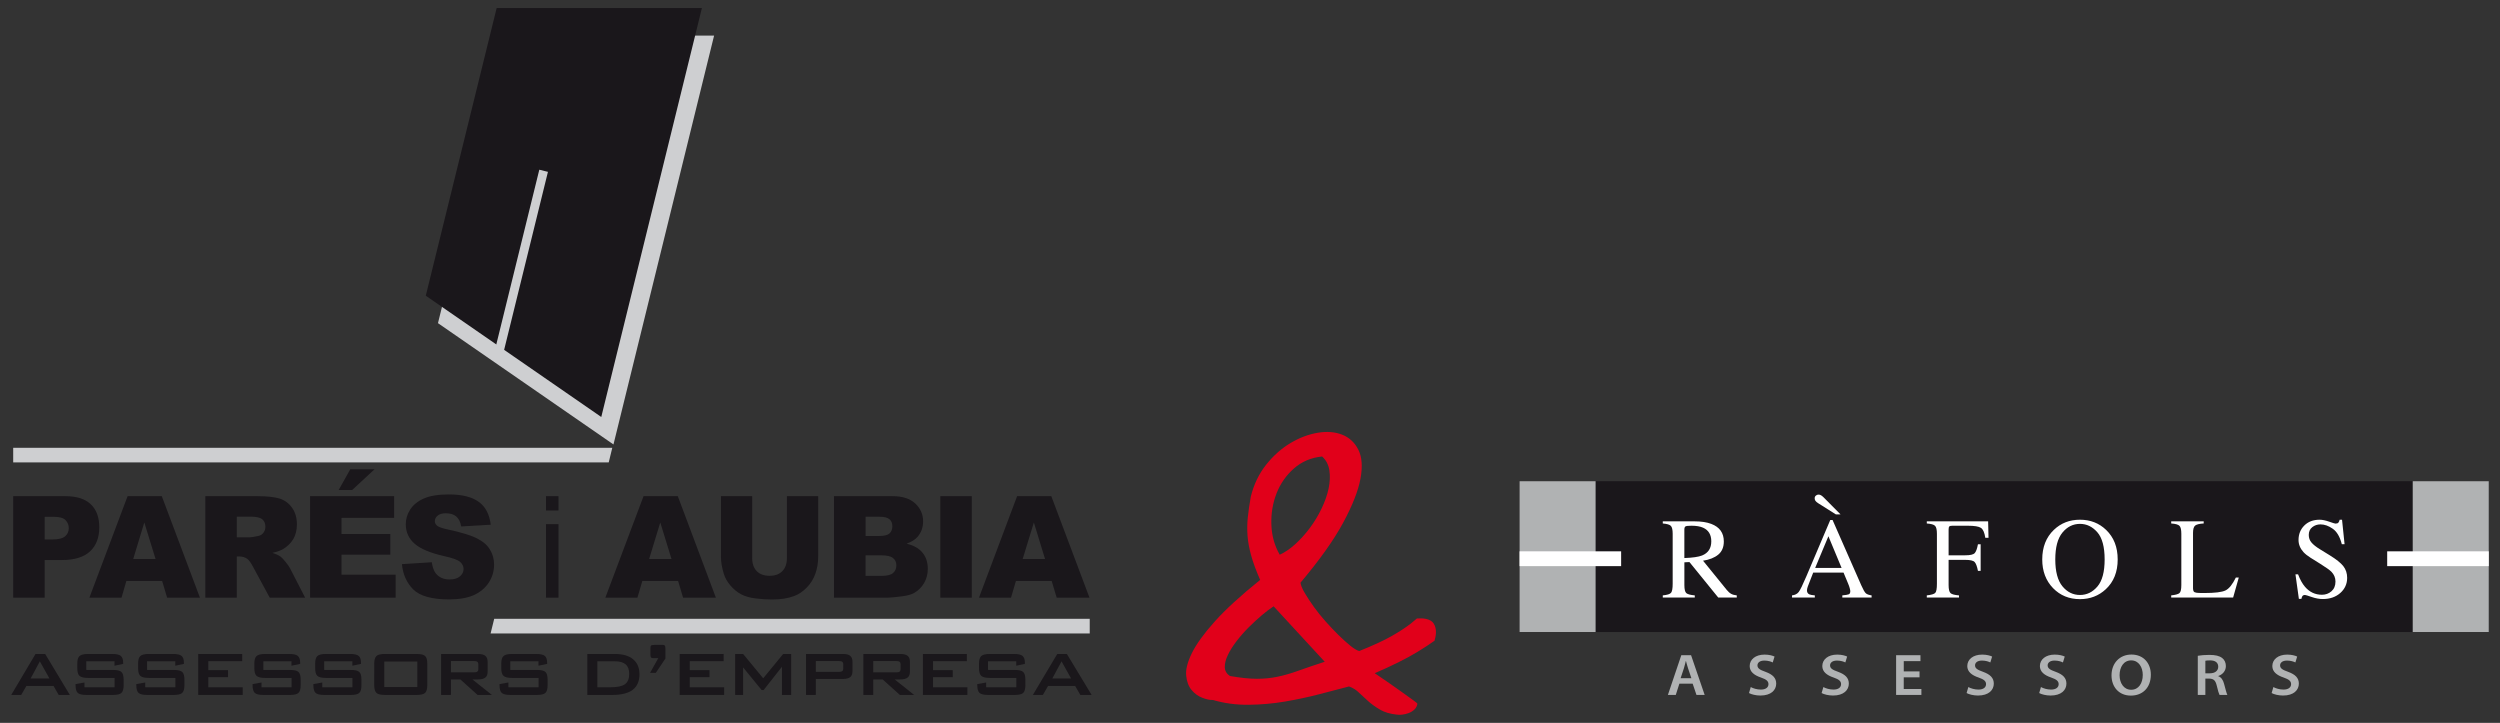 <?xml version="1.0" encoding="utf-8"?>
<!-- Generator: Adobe Illustrator 16.0.0, SVG Export Plug-In . SVG Version: 6.00 Build 0)  -->
<!DOCTYPE svg PUBLIC "-//W3C//DTD SVG 1.0//EN" "http://www.w3.org/TR/2001/REC-SVG-20010904/DTD/svg10.dtd">
<svg version="1.0" id="Layer_1" xmlns="http://www.w3.org/2000/svg" xmlns:xlink="http://www.w3.org/1999/xlink" x="0px" y="0px"
	 width="415px" height="120px" viewBox="0 0 415 120" enable-background="new 0 0 415 120" xml:space="preserve">
<rect x="0" y="0" width="415" height="120" fill="#333333" stroke="none"/>
<g>
	<path fill="#E1001A" d="M237.976,103.485c-0.537-0.805-1.792-0.892-2.766-0.818c-0.337,0.295-0.68,0.587-1.046,0.871
		c-0.865,0.667-1.935,1.362-3.211,2.085c-1.274,0.724-3.049,1.538-5.324,2.451c-0.382-0.105-0.877-0.402-1.483-0.891
		c-0.604-0.49-1.258-1.079-1.955-1.767s-1.404-1.432-2.121-2.233c-0.714-0.8-1.366-1.606-1.952-2.421
		c-0.584-0.814-1.087-1.576-1.508-2.288c-0.421-0.711-0.665-1.292-0.73-1.741c3.178-3.775,5.541-7.094,7.082-9.957
		c1.544-2.86,2.505-5.298,2.875-7.308c0.372-2.013,0.255-3.618-0.354-4.82c-0.605-1.199-1.506-2.031-2.699-2.498
		c-1.195-0.464-2.553-0.566-4.071-0.306c-1.525,0.258-3.028,0.83-4.515,1.717c-1.485,0.886-2.825,2.081-4.021,3.583
		c-1.194,1.503-2.042,3.265-2.543,5.29c-0.225,1.272-0.391,2.418-0.497,3.438c-0.107,1.019-0.122,2.037-0.046,3.052
		c0.075,1.017,0.275,2.107,0.598,3.276c0.32,1.168,0.821,2.521,1.496,4.063c-3.227,2.601-5.737,4.9-7.53,6.898
		c-1.792,1.999-3.055,3.742-3.792,5.234c-0.736,1.491-1.055,2.739-0.958,3.738c0.097,1.001,0.393,1.8,0.89,2.398
		c0.495,0.597,1.093,1.031,1.792,1.301c0.7,0.269,1.288,0.39,1.767,0.365c1.871,0.548,3.837,0.815,5.899,0.794
		c2.063-0.018,4.087-0.199,6.079-0.539c1.994-0.341,3.906-0.751,5.738-1.23c1.834-0.479,3.457-0.901,4.87-1.272
		c0.618,0.218,1.17,0.562,1.648,1.029c0.485,0.467,1.009,0.95,1.577,1.453c0.569,0.502,1.217,0.961,1.943,1.38
		c0.727,0.422,1.627,0.689,2.701,0.805c0.281,0.051,0.608,0.054,0.981,0.01c0.371-0.045,0.735-0.136,1.087-0.273
		s0.659-0.329,0.921-0.575c0.262-0.245,0.425-0.563,0.494-0.952c-0.023-0.075-0.234-0.26-0.638-0.55
		c-0.407-0.29-1.096-0.784-2.063-1.484c-0.969-0.697-2.43-1.712-4.383-3.041c2.879-1.242,5.203-2.396,6.979-3.47
		c1.148-0.694,2.117-1.33,2.944-1.92C238.358,105.618,238.584,104.397,237.976,103.485z M211.905,81.903
		c0.632-1.621,1.597-2.998,2.887-4.137c1.296-1.139,2.853-1.803,4.673-1.991c0.659,0.591,1.064,1.354,1.208,2.29
		c0.144,0.938,0.104,1.941-0.121,3.013c-0.227,1.071-0.613,2.178-1.16,3.318c-0.549,1.145-1.191,2.216-1.935,3.215
		c-0.739,0.998-1.544,1.894-2.413,2.69c-0.869,0.793-1.741,1.386-2.61,1.781c-0.865-1.502-1.325-3.169-1.386-5.003
		C210.987,85.249,211.275,83.522,211.905,81.903z M215.515,111.346c-1.187,0.427-2.32,0.757-3.399,0.984
		c-1.077,0.23-2.228,0.346-3.45,0.349c-1.222,0.003-2.716-0.15-4.482-0.462c-0.558-0.353-0.846-0.832-0.867-1.437
		s0.144-1.278,0.494-2.018c0.348-0.74,0.83-1.512,1.445-2.314s1.288-1.568,2.018-2.296c0.731-0.729,1.457-1.4,2.185-2.019
		c0.731-0.618,1.384-1.113,1.96-1.487l8.486,9.205C218.167,110.419,216.702,110.917,215.515,111.346z"/>
	<g>
		<g>
			<path fill="#B0B2B3" d="M278.777,113.491l-0.598,1.869h-1.309l2.227-6.598h1.62l2.257,6.598h-1.36l-0.63-1.869H278.777z
				 M280.768,112.58l-0.547-1.625c-0.133-0.402-0.247-0.853-0.351-1.233h-0.02c-0.103,0.381-0.207,0.842-0.33,1.233l-0.537,1.625
				H280.768z"/>
			<path fill="#B0B2B3" d="M290.624,114.05c0.402,0.224,1.032,0.42,1.682,0.42c0.804,0,1.258-0.362,1.258-0.9
				c0-0.499-0.35-0.793-1.228-1.096c-1.154-0.384-1.887-0.971-1.887-1.91c0-1.087,0.95-1.899,2.465-1.899
				c0.753,0,1.299,0.156,1.66,0.323l-0.298,0.979c-0.259-0.128-0.743-0.313-1.393-0.313c-0.805,0-1.145,0.401-1.145,0.794
				c0,0.508,0.4,0.743,1.329,1.075c1.208,0.441,1.784,1.019,1.784,1.959c0,1.067-0.846,1.978-2.63,1.978
				c-0.742,0-1.506-0.196-1.887-0.412L290.624,114.05z"/>
			<path fill="#B0B2B3" d="M302.679,114.05c0.401,0.224,1.03,0.42,1.681,0.42c0.805,0,1.258-0.362,1.258-0.9
				c0-0.499-0.351-0.793-1.227-1.096c-1.155-0.384-1.888-0.971-1.888-1.91c0-1.087,0.949-1.899,2.465-1.899
				c0.753,0,1.3,0.156,1.659,0.323l-0.298,0.979c-0.258-0.128-0.742-0.313-1.393-0.313c-0.804,0-1.145,0.401-1.145,0.794
				c0,0.508,0.403,0.743,1.331,1.075c1.206,0.441,1.784,1.019,1.784,1.959c0,1.067-0.847,1.978-2.63,1.978
				c-0.743,0-1.507-0.196-1.888-0.412L302.679,114.05z"/>
			<path fill="#B0B2B3" d="M318.641,112.434h-2.62v1.938h2.93v0.988h-4.197v-6.598h4.041v0.988h-2.773v1.703h2.62V112.434z"/>
			<path fill="#B0B2B3" d="M326.744,114.05c0.401,0.224,1.031,0.42,1.682,0.42c0.804,0,1.258-0.362,1.258-0.9
				c0-0.499-0.351-0.793-1.228-1.096c-1.153-0.384-1.887-0.971-1.887-1.91c0-1.087,0.947-1.899,2.465-1.899
				c0.753,0,1.3,0.156,1.66,0.323l-0.299,0.979c-0.258-0.128-0.742-0.313-1.393-0.313c-0.805,0-1.145,0.401-1.145,0.794
				c0,0.508,0.402,0.743,1.331,1.075c1.206,0.441,1.783,1.019,1.783,1.959c0,1.067-0.846,1.978-2.63,1.978
				c-0.742,0-1.506-0.196-1.886-0.412L326.744,114.05z"/>
			<path fill="#B0B2B3" d="M338.797,114.05c0.403,0.224,1.032,0.42,1.682,0.42c0.805,0,1.258-0.362,1.258-0.9
				c0-0.499-0.351-0.793-1.228-1.096c-1.154-0.384-1.886-0.971-1.886-1.91c0-1.087,0.949-1.899,2.463-1.899
				c0.754,0,1.301,0.156,1.661,0.323l-0.299,0.979c-0.258-0.128-0.742-0.313-1.392-0.313c-0.805,0-1.146,0.401-1.146,0.794
				c0,0.508,0.402,0.743,1.331,1.075c1.206,0.441,1.784,1.019,1.784,1.959c0,1.067-0.846,1.978-2.63,1.978
				c-0.744,0-1.507-0.196-1.888-0.412L338.797,114.05z"/>
			<path fill="#B0B2B3" d="M353.719,115.469c-1.969,0-3.208-1.43-3.208-3.358c0-2.017,1.352-3.456,3.311-3.456
				c2.021,0,3.219,1.459,3.219,3.339c0,2.213-1.413,3.476-3.311,3.476H353.719z M353.78,114.499c1.228,0,1.919-1.076,1.919-2.458
				c0-1.243-0.65-2.418-1.919-2.418c-1.268,0-1.929,1.146-1.929,2.458s0.702,2.418,1.919,2.418H353.78z"/>
			<path fill="#B0B2B3" d="M364.833,108.859c0.484-0.089,1.186-0.145,1.918-0.145c1,0,1.67,0.155,2.146,0.527
				c0.382,0.303,0.598,0.764,0.598,1.331c0,0.853-0.609,1.43-1.269,1.646v0.028c0.505,0.176,0.805,0.638,0.97,1.272
				c0.227,0.824,0.411,1.587,0.546,1.841h-1.3c-0.102-0.195-0.278-0.733-0.463-1.555c-0.206-0.863-0.526-1.138-1.248-1.157h-0.641
				v2.712h-1.257V108.859z M366.09,111.768h0.755c0.855,0,1.381-0.43,1.381-1.087c0-0.714-0.525-1.058-1.351-1.058
				c-0.402,0-0.661,0.03-0.785,0.06V111.768z"/>
			<path fill="#B0B2B3" d="M377.381,114.05c0.402,0.224,1.033,0.42,1.683,0.42c0.804,0,1.258-0.362,1.258-0.9
				c0-0.499-0.351-0.793-1.227-1.096c-1.155-0.384-1.888-0.971-1.888-1.91c0-1.087,0.949-1.899,2.465-1.899
				c0.752,0,1.299,0.156,1.66,0.323l-0.299,0.979c-0.259-0.128-0.743-0.313-1.392-0.313c-0.806,0-1.145,0.401-1.145,0.794
				c0,0.508,0.4,0.743,1.329,1.075c1.207,0.441,1.784,1.019,1.784,1.959c0,1.067-0.846,1.978-2.63,1.978
				c-0.743,0-1.506-0.196-1.888-0.412L377.381,114.05z"/>
		</g>
		<g>
			<g>
				<g>
					<rect x="252.246" y="79.88" fill-rule="evenodd" clip-rule="evenodd" fill="#1A171B" width="160.889" height="25.035"/>
					<rect x="400.512" y="79.88" fill-rule="evenodd" clip-rule="evenodd" fill="#B0B2B3" width="12.623" height="25.035"/>
					<rect x="252.246" y="79.88" fill-rule="evenodd" clip-rule="evenodd" fill="#B0B2B3" width="12.624" height="25.035"/>
				</g>
				<rect x="396.274" y="91.52" fill-rule="evenodd" clip-rule="evenodd" fill="#FFFFFF" width="16.86" height="2.459"/>
				<rect x="252.246" y="91.52" fill-rule="evenodd" clip-rule="evenodd" fill="#FFFFFF" width="16.862" height="2.459"/>
			</g>
			<g>
				<path fill="#FFFFFF" d="M276.021,98.833c0.733-0.068,1.19-0.211,1.372-0.428c0.18-0.217,0.271-0.721,0.271-1.513v-8.278
					c0-0.67-0.101-1.111-0.303-1.319c-0.202-0.209-0.648-0.341-1.34-0.396v-0.355h5.292c1.101,0,2.018,0.14,2.752,0.42
					c1.394,0.527,2.089,1.499,2.089,2.916c0,0.951-0.309,1.681-0.928,2.19c-0.618,0.509-1.46,0.844-2.522,1.006l3.937,4.851
					c0.242,0.296,0.485,0.512,0.728,0.647s0.555,0.223,0.934,0.26v0.354h-3.079l-4.779-5.887l-0.839,0.045v3.767
					c0,0.708,0.107,1.155,0.321,1.345c0.216,0.189,0.684,0.313,1.405,0.377v0.354h-5.31V98.833z M282.552,92.207
					c1.015-0.415,1.522-1.198,1.522-2.347c0-1.104-0.455-1.86-1.362-2.263c-0.485-0.218-1.13-0.326-1.933-0.326
					c-0.541,0-0.872,0.04-0.992,0.116c-0.122,0.078-0.184,0.26-0.184,0.545v4.704C280.979,92.587,281.961,92.444,282.552,92.207z"/>
				<path fill="#FFFFFF" d="M297.475,99.187v-0.354c0.492-0.056,0.859-0.241,1.105-0.555c0.246-0.315,0.667-1.174,1.264-2.581
					l3.981-9.378h0.381l4.762,10.833c0.316,0.718,0.57,1.163,0.76,1.332c0.189,0.171,0.508,0.285,0.957,0.349v0.354h-4.861v-0.354
					c0.559-0.05,0.92-0.11,1.081-0.182c0.162-0.07,0.243-0.246,0.243-0.525c0-0.091-0.031-0.256-0.094-0.492
					c-0.063-0.233-0.149-0.482-0.262-0.741l-0.765-1.839h-5.037c-0.496,1.249-0.792,2.013-0.889,2.289
					c-0.096,0.274-0.145,0.492-0.145,0.654c0,0.322,0.131,0.545,0.394,0.669c0.16,0.074,0.464,0.13,0.91,0.167v0.354H297.475z
					 M305.525,85.387h-0.773l-2.94-1.857c-0.205-0.13-0.353-0.259-0.443-0.383c-0.089-0.125-0.134-0.267-0.134-0.43
					c0-0.181,0.063-0.327,0.195-0.442c0.13-0.115,0.279-0.173,0.447-0.173c0.163,0,0.311,0.045,0.448,0.136
					c0.137,0.09,0.268,0.197,0.393,0.322L305.525,85.387z M305.705,94.278l-2.19-5.263l-2.199,5.263H305.705z"/>
				<path fill="#FFFFFF" d="M319.848,98.833c0.752-0.081,1.222-0.219,1.403-0.414c0.186-0.194,0.276-0.704,0.276-1.526v-8.278
					c0-0.677-0.103-1.121-0.309-1.329c-0.204-0.209-0.661-0.338-1.371-0.387v-0.355h10.181l0.065,2.734h-0.532
					c-0.131-0.873-0.376-1.425-0.736-1.657c-0.361-0.232-1.074-0.349-2.138-0.349h-2.619c-0.257,0-0.421,0.044-0.492,0.13
					c-0.072,0.087-0.108,0.259-0.108,0.515v4.263h2.771c0.815,0,1.335-0.119,1.559-0.361c0.224-0.241,0.403-0.729,0.541-1.468h0.449
					v4.415h-0.449c-0.143-0.741-0.327-1.229-0.55-1.47c-0.225-0.24-0.74-0.358-1.55-0.358h-2.771v4.179
					c0,0.699,0.108,1.146,0.322,1.342c0.214,0.194,0.683,0.319,1.404,0.376v0.354h-5.347V98.833z"/>
				<path fill="#FFFFFF" d="M340.936,87.962c1.176-1.127,2.621-1.689,4.339-1.689c1.724,0,3.173,0.566,4.349,1.698
					c1.274,1.226,1.912,2.859,1.912,4.899c0,2.072-0.659,3.72-1.978,4.945c-1.183,1.096-2.61,1.643-4.283,1.643
					c-1.792,0-3.278-0.607-4.461-1.82c-1.201-1.237-1.802-2.827-1.802-4.768C339.012,90.83,339.652,89.192,340.936,87.962z
					 M342.363,97.325c0.793,0.962,1.764,1.441,2.914,1.441c1.13,0,2.092-0.467,2.893-1.404c0.8-0.936,1.201-2.434,1.201-4.492
					c0-2.083-0.406-3.59-1.215-4.517c-0.811-0.927-1.769-1.39-2.879-1.39c-1.145,0-2.115,0.479-2.909,1.44
					c-0.793,0.962-1.19,2.45-1.19,4.466C341.178,94.879,341.573,96.364,342.363,97.325z"/>
				<path fill="#FFFFFF" d="M360.42,98.833c0.704-0.073,1.16-0.2,1.368-0.376c0.207-0.177,0.313-0.624,0.313-1.342v-8.501
					c0-0.677-0.104-1.121-0.31-1.329c-0.204-0.209-0.662-0.338-1.372-0.387v-0.355h5.394v0.355
					c-0.702,0.037-1.174,0.153-1.413,0.345c-0.239,0.192-0.359,0.606-0.359,1.242v9.181c0,0.211,0.036,0.378,0.107,0.5
					c0.073,0.121,0.229,0.197,0.472,0.229c0.144,0.019,0.294,0.03,0.453,0.037c0.159,0.006,0.457,0.01,0.892,0.01
					c1.7,0,2.851-0.141,3.448-0.42c0.598-0.28,1.177-0.996,1.737-2.146h0.487l-0.935,3.311H360.42V98.833z"/>
				<path fill="#FFFFFF" d="M381.482,95.343c0.322,0.858,0.702,1.542,1.137,2.054c0.758,0.889,1.698,1.332,2.822,1.332
					c0.608,0,1.135-0.19,1.58-0.577c0.443-0.385,0.667-0.924,0.667-1.613c0-0.622-0.226-1.165-0.671-1.624
					c-0.292-0.293-0.907-0.731-1.845-1.316l-1.629-1.018c-0.492-0.31-0.883-0.624-1.176-0.941c-0.541-0.604-0.812-1.27-0.812-1.997
					c0-0.964,0.32-1.767,0.961-2.408c0.642-0.64,1.491-0.961,2.547-0.961c0.437,0,0.96,0.107,1.574,0.322
					c0.612,0.214,0.962,0.322,1.05,0.322c0.235,0,0.398-0.056,0.489-0.168c0.09-0.112,0.16-0.271,0.208-0.477h0.394l0.42,4.069
					h-0.457c-0.313-1.226-0.811-2.082-1.498-2.566c-0.688-0.485-1.367-0.728-2.039-0.728c-0.521,0-0.979,0.153-1.366,0.462
					c-0.39,0.308-0.584,0.735-0.584,1.283c0,0.491,0.149,0.911,0.447,1.259c0.298,0.355,0.761,0.726,1.389,1.11l1.679,1.035
					c1.05,0.647,1.79,1.242,2.222,1.783c0.425,0.546,0.637,1.193,0.637,1.941c0,1.001-0.378,1.838-1.133,2.51
					c-0.757,0.671-1.723,1.008-2.898,1.008c-0.59,0-1.207-0.112-1.852-0.337c-0.645-0.222-1.013-0.336-1.105-0.336
					c-0.225,0-0.375,0.069-0.452,0.205c-0.079,0.138-0.129,0.284-0.155,0.44h-0.42l-0.568-4.069H381.482z"/>
			</g>
		</g>
	</g>
	<g>
		<polygon fill-rule="evenodd" clip-rule="evenodd" fill="#CECFD1" points="84.47,5.893 118.54,5.908 101.836,73.781 72.703,53.643 
					"/>
		<polygon fill-rule="evenodd" clip-rule="evenodd" fill="#1A171B" points="82.444,1.341 116.516,1.341 99.811,69.219 70.68,49.086 
					"/>
		<polygon fill-rule="evenodd" clip-rule="evenodd" fill="#CECFD1" points="2.191,74.339 101.639,74.339 101.047,76.763 
			2.191,76.763 		"/>
		
			<rect x="85.786" y="27.928" transform="matrix(0.971 0.239 -0.239 0.971 12.901 -19.448)" fill="#CECFD1" width="1.477" height="30.932"/>
		<path fill-rule="evenodd" clip-rule="evenodd" fill="#1A171B" d="M7.414,89.551h1.271c1.013,0,1.713-0.172,2.124-0.525
			c0.395-0.344,0.608-0.792,0.608-1.333c0-0.539-0.176-0.983-0.536-1.349c-0.344-0.373-1.01-0.555-1.984-0.555H7.414V89.551z
			 M2.191,82.363h8.645c1.887,0,3.301,0.444,4.233,1.346c0.945,0.895,1.413,2.171,1.413,3.831c0,1.701-0.51,3.029-1.536,3.989
			c-1.018,0.953-2.581,1.437-4.677,1.437H7.414v6.245H2.191V82.363z"/>
		<path fill-rule="evenodd" clip-rule="evenodd" fill="#1A171B" d="M25.823,92.794l-1.868-6.063l-1.841,6.063H25.823z
			 M26.915,96.437h-5.936l-0.806,2.774H14.84l6.341-16.848h5.678l6.33,16.848h-5.45L26.915,96.437z"/>
		<path fill-rule="evenodd" clip-rule="evenodd" fill="#1A171B" d="M39.311,89.193h2.196c0.236,0,0.704-0.08,1.389-0.232
			c0.334-0.067,0.618-0.237,0.83-0.524c0.217-0.288,0.327-0.603,0.327-0.984c0-0.539-0.165-0.958-0.509-1.244
			c-0.344-0.295-0.995-0.444-1.938-0.444h-2.295V89.193z M34.086,99.211V82.363h8.668c1.62,0,2.85,0.147,3.697,0.408
			c0.849,0.282,1.537,0.799,2.059,1.554c0.519,0.74,0.777,1.646,0.777,2.722c0,0.93-0.198,1.743-0.586,2.415
			c-0.408,0.682-0.958,1.227-1.66,1.653c-0.436,0.273-1.044,0.486-1.819,0.66c0.627,0.206,1.078,0.422,1.355,0.627
			c0.19,0.131,0.463,0.425,0.833,0.884c0.367,0.449,0.606,0.803,0.731,1.042l2.512,4.883h-5.879l-2.785-5.148
			c-0.348-0.663-0.669-1.095-0.943-1.294c-0.378-0.256-0.799-0.393-1.274-0.393h-0.462v6.835H34.086z"/>
		<path fill-rule="evenodd" clip-rule="evenodd" fill="#1A171B" d="M58.145,77.903h4.022l-3.708,3.437h-2.24L58.145,77.903z
			 M51.472,82.363h13.955v3.604h-8.737v2.675h8.103v3.438h-8.103v3.317h8.987v3.813H51.472V82.363z"/>
		<path fill-rule="evenodd" clip-rule="evenodd" fill="#1A171B" d="M66.72,93.647l4.959-0.313c0.114,0.796,0.328,1.411,0.651,1.838
			c0.553,0.681,1.303,1.018,2.308,1.018c0.74,0,1.315-0.17,1.714-0.517c0.404-0.348,0.605-0.757,0.605-1.214
			c0-0.436-0.188-0.83-0.566-1.173c-0.388-0.35-1.273-0.672-2.676-0.971c-2.283-0.526-3.909-1.2-4.879-2.051
			c-0.981-0.854-1.477-1.937-1.477-3.258c0-0.856,0.251-1.683,0.749-2.448c0.512-0.774,1.258-1.38,2.265-1.812
			c1.012-0.449,2.39-0.672,4.146-0.672c2.156,0,3.798,0.402,4.927,1.214c1.133,0.795,1.803,2.061,2.019,3.814l-4.907,0.289
			c-0.129-0.764-0.41-1.311-0.832-1.667c-0.401-0.343-0.989-0.52-1.723-0.52c-0.607,0-1.061,0.138-1.369,0.402
			c-0.313,0.255-0.453,0.563-0.453,0.926c0,0.27,0.122,0.513,0.372,0.726c0.253,0.221,0.83,0.433,1.749,0.622
			c2.277,0.491,3.905,0.991,4.886,1.497c0.992,0.494,1.713,1.118,2.145,1.855c0.464,0.747,0.686,1.584,0.686,2.498
			c0,1.078-0.298,2.084-0.892,2.993c-0.599,0.909-1.44,1.603-2.512,2.083c-1.074,0.461-2.43,0.696-4.057,0.696
			c-2.86,0-4.848-0.558-5.959-1.657C67.503,96.74,66.877,95.34,66.72,93.647"/>
		<path fill-rule="evenodd" clip-rule="evenodd" fill="#1A171B" d="M90.632,99.211V87.007h2.079v12.204H90.632z M90.632,84.741
			v-2.378h2.079v2.378H90.632z"/>
		<path fill-rule="evenodd" clip-rule="evenodd" fill="#1A171B" d="M111.469,92.794l-1.863-6.063l-1.851,6.063H111.469z
			 M112.564,96.437h-5.935l-0.815,2.774h-5.327l6.341-16.848h5.687l6.321,16.848h-5.446L112.564,96.437z"/>
		<path fill-rule="evenodd" clip-rule="evenodd" fill="#1A171B" d="M130.625,82.363h5.194v10.051c0,0.998-0.151,1.938-0.469,2.826
			c-0.313,0.881-0.793,1.657-1.456,2.322c-0.658,0.663-1.354,1.126-2.082,1.385c-1.015,0.385-2.232,0.57-3.648,0.57
			c-0.823,0-1.717-0.054-2.69-0.173c-0.966-0.11-1.78-0.34-2.422-0.68c-0.655-0.341-1.252-0.832-1.794-1.459
			c-0.532-0.627-0.904-1.275-1.104-1.946c-0.326-1.068-0.479-2.018-0.479-2.846V82.363h5.189v10.293
			c0,0.912,0.258,1.636,0.757,2.154c0.515,0.523,1.225,0.771,2.131,0.771c0.898,0,1.598-0.247,2.101-0.76
			c0.509-0.506,0.772-1.229,0.772-2.165V82.363z"/>
		<path fill-rule="evenodd" clip-rule="evenodd" fill="#1A171B" d="M143.686,95.593h2.654c0.903,0,1.528-0.15,1.904-0.468
			c0.368-0.317,0.552-0.749,0.552-1.281c0-0.504-0.184-0.907-0.552-1.207c-0.367-0.301-1.001-0.45-1.915-0.45h-2.643V95.593z
			 M143.686,88.971h2.273c0.805,0,1.368-0.135,1.685-0.406c0.33-0.291,0.484-0.691,0.484-1.221c0-0.499-0.154-0.876-0.484-1.154
			c-0.316-0.276-0.862-0.408-1.647-0.408h-2.31V88.971z M138.441,82.363h9.746c1.624,0,2.87,0.406,3.736,1.207
			c0.874,0.807,1.313,1.8,1.313,2.987c0,0.994-0.316,1.857-0.929,2.571c-0.42,0.466-1.027,0.845-1.818,1.12
			c1.21,0.292,2.09,0.798,2.659,1.513c0.568,0.693,0.867,1.586,0.867,2.67c0,0.863-0.203,1.652-0.61,2.348
			c-0.409,0.7-0.962,1.256-1.663,1.656c-0.444,0.253-1.104,0.441-1.985,0.55c-1.173,0.156-1.952,0.226-2.332,0.226h-8.984V82.363z"
			/>
		<rect x="156.094" y="82.363" fill-rule="evenodd" clip-rule="evenodd" fill="#1A171B" width="5.226" height="16.848"/>
		<path fill-rule="evenodd" clip-rule="evenodd" fill="#1A171B" d="M173.477,92.794l-1.856-6.063l-1.856,6.063H173.477z
			 M174.578,96.437h-5.935l-0.815,2.774h-5.316l6.329-16.848h5.675l6.338,16.848h-5.446L174.578,96.437z"/>
		<path fill-rule="evenodd" clip-rule="evenodd" fill="#1A171B" d="M5.085,112.625h3.12l-1.589-2.84L5.085,112.625z M1.865,115.359
			l4.03-6.8h1.603l4.096,6.8H9.74l-0.854-1.492H4.381l-0.859,1.492H1.865z"/>
		<path fill-rule="evenodd" clip-rule="evenodd" fill="#1A171B" d="M19.007,109.774h-4.685v1.437h4.424
			c0.71,0,1.174,0.107,1.413,0.337c0.241,0.226,0.357,0.642,0.367,1.27v0.936c0,0.619-0.125,1.047-0.371,1.271
			c-0.24,0.228-0.709,0.335-1.408,0.335h-4.409c-0.695,0-1.171-0.107-1.43-0.335c-0.239-0.225-0.367-0.652-0.367-1.271v-0.197
			l1.479-0.264v0.796h5.001v-1.555h-4.407c-0.696,0-1.163-0.112-1.415-0.344c-0.258-0.22-0.369-0.651-0.369-1.274v-0.755
			c0-0.615,0.111-1.032,0.369-1.253c0.251-0.239,0.718-0.348,1.415-0.348h4.038c0.685,0,1.155,0.105,1.407,0.327
			c0.257,0.213,0.386,0.597,0.386,1.146v0.171l-1.438,0.304V109.774z"/>
		<path fill-rule="evenodd" clip-rule="evenodd" fill="#1A171B" d="M29.098,109.774h-4.684v1.437h4.432
			c0.7,0,1.165,0.107,1.411,0.337c0.234,0.226,0.358,0.642,0.358,1.27v0.936c0,0.619-0.124,1.047-0.372,1.271
			c-0.25,0.228-0.709,0.335-1.396,0.335H24.43c-0.695,0-1.174-0.107-1.427-0.335c-0.248-0.225-0.374-0.652-0.374-1.271v-0.197
			l1.482-0.264v0.796h5v-1.555h-4.416c-0.688,0-1.16-0.112-1.407-0.344c-0.245-0.22-0.361-0.651-0.361-1.274v-0.755
			c0-0.615,0.116-1.032,0.361-1.253c0.248-0.239,0.719-0.348,1.407-0.348h4.056c0.677,0,1.148,0.105,1.398,0.327
			c0.259,0.213,0.381,0.597,0.381,1.146v0.171l-1.433,0.304V109.774z"/>
		<polygon fill-rule="evenodd" clip-rule="evenodd" fill="#1A171B" points="32.904,115.359 32.904,108.56 40.207,108.56 
			40.207,109.755 34.581,109.755 34.581,111.244 37.853,111.244 37.853,112.411 34.581,112.411 34.581,114.088 40.291,114.088 
			40.291,115.359 		"/>
		<path fill-rule="evenodd" clip-rule="evenodd" fill="#1A171B" d="M48.386,109.774H43.72v1.437h4.428
			c0.694,0,1.158,0.107,1.402,0.337c0.241,0.226,0.36,0.642,0.36,1.27v0.936c0,0.619-0.119,1.047-0.369,1.271
			c-0.246,0.228-0.712,0.335-1.394,0.335h-4.422c-0.693,0-1.177-0.107-1.429-0.335c-0.239-0.225-0.37-0.652-0.37-1.271v-0.197
			l1.484-0.264v0.796h4.995v-1.555h-4.402c-0.702,0-1.164-0.112-1.415-0.344c-0.246-0.22-0.367-0.651-0.367-1.274v-0.755
			c0-0.615,0.122-1.032,0.367-1.253c0.25-0.239,0.713-0.348,1.415-0.348h4.042c0.691,0,1.149,0.105,1.397,0.327
			c0.257,0.213,0.388,0.597,0.388,1.146v0.171l-1.446,0.304V109.774z"/>
		<path fill-rule="evenodd" clip-rule="evenodd" fill="#1A171B" d="M58.496,109.774h-4.68v1.437h4.422
			c0.7,0,1.163,0.107,1.404,0.337c0.246,0.226,0.356,0.642,0.356,1.27v0.936c0,0.619-0.111,1.047-0.366,1.271
			c-0.243,0.228-0.7,0.335-1.395,0.335h-4.416c-0.7,0-1.182-0.107-1.432-0.335c-0.239-0.225-0.369-0.652-0.369-1.271v-0.197
			l1.478-0.264v0.796h5.004v-1.555h-4.401c-0.707,0-1.175-0.112-1.424-0.344c-0.237-0.22-0.359-0.651-0.359-1.274v-0.755
			c0-0.615,0.122-1.032,0.359-1.253c0.25-0.239,0.717-0.348,1.424-0.348h4.038c0.692,0,1.153,0.105,1.408,0.327
			c0.253,0.213,0.38,0.597,0.38,1.146v0.171l-1.432,0.304V109.774z"/>
		<path fill-rule="evenodd" clip-rule="evenodd" fill="#1A171B" d="M62.123,110.16c0-0.625,0.131-1.039,0.369-1.263
			c0.242-0.232,0.705-0.338,1.405-0.338h5.263c0.704,0,1.17,0.105,1.408,0.338c0.244,0.224,0.362,0.638,0.362,1.263v3.593
			c0,0.619-0.119,1.047-0.368,1.271c-0.241,0.228-0.706,0.335-1.403,0.335h-5.263c-0.7,0-1.164-0.107-1.405-0.335
			c-0.237-0.225-0.369-0.652-0.369-1.271V110.16z M63.789,114.058h5.488v-4.244h-5.488V114.058z"/>
		<path fill-rule="evenodd" clip-rule="evenodd" fill="#1A171B" d="M73.222,115.359v-6.8h6.126c0.563,0,0.968,0.096,1.226,0.316
			c0.247,0.205,0.375,0.534,0.375,1.002v1.603c0,0.465-0.128,0.789-0.375,0.991c-0.258,0.21-0.663,0.316-1.226,0.316h-0.93
			l3.236,2.571h-2.383l-2.848-2.571h-1.568v2.571H73.222z M78.644,109.733h-3.788v1.877h3.788c0.292,0,0.479-0.039,0.585-0.121
			c0.112-0.093,0.176-0.224,0.176-0.421v-0.792c0-0.197-0.064-0.342-0.176-0.422C79.123,109.774,78.936,109.733,78.644,109.733z"/>
		<path fill-rule="evenodd" clip-rule="evenodd" fill="#1A171B" d="M89.386,109.774h-4.677v1.437h4.431
			c0.692,0,1.166,0.107,1.408,0.337c0.237,0.226,0.356,0.642,0.356,1.27v0.936c0,0.619-0.125,1.047-0.364,1.271
			c-0.255,0.228-0.719,0.335-1.399,0.335h-4.417c-0.7,0-1.175-0.107-1.431-0.335c-0.248-0.225-0.369-0.652-0.369-1.271v-0.197
			l1.473-0.264v0.796h5.01v-1.555h-4.409c-0.699,0-1.166-0.112-1.414-0.344c-0.249-0.22-0.372-0.651-0.372-1.274v-0.755
			c0-0.615,0.123-1.032,0.372-1.253c0.248-0.239,0.715-0.348,1.414-0.348h4.037c0.687,0,1.16,0.105,1.411,0.327
			c0.256,0.213,0.38,0.597,0.38,1.146v0.171l-1.439,0.304V109.774z"/>
		<path fill-rule="evenodd" clip-rule="evenodd" fill="#1A171B" d="M97.493,115.359v-6.8h4.567c1.322,0,2.328,0.287,3.029,0.876
			c0.711,0.583,1.061,1.412,1.061,2.501c0,1.141-0.372,1.995-1.111,2.567c-0.747,0.573-1.885,0.855-3.386,0.855H97.493z
			 M99.16,114.088h2.132c1.169,0,1.988-0.17,2.456-0.514c0.469-0.335,0.701-0.913,0.701-1.716c0-0.698-0.195-1.227-0.576-1.563
			c-0.395-0.345-0.989-0.521-1.784-0.521H99.16V114.088z"/>
		<path fill-rule="evenodd" clip-rule="evenodd" fill="#1A171B" d="M109.795,107.051h0.271c0.142,0,0.248,0.046,0.304,0.132
			c0.055,0.078,0.091,0.239,0.091,0.47v1.661l-1.599,2.377h-0.952l1.364-2.441h-0.915c-0.137,0-0.239-0.044-0.302-0.128
			c-0.054-0.075-0.086-0.243-0.086-0.472v-0.997c0-0.248,0.032-0.413,0.086-0.481c0.065-0.074,0.252-0.12,0.572-0.12H109.795z"/>
		<polygon fill-rule="evenodd" clip-rule="evenodd" fill="#1A171B" points="112.824,115.359 112.824,108.56 120.126,108.56 
			120.126,109.755 114.496,109.755 114.496,111.244 117.778,111.244 117.778,112.411 114.496,112.411 114.496,114.088 
			120.21,114.088 120.21,115.359 		"/>
		<polygon fill-rule="evenodd" clip-rule="evenodd" fill="#1A171B" points="122.032,115.359 122.032,108.56 123.359,108.56 
			126.692,112.596 130.005,108.56 131.336,108.56 131.336,115.359 129.802,115.359 129.802,110.687 126.758,114.551 
			126.432,114.551 123.359,110.79 123.359,115.359 		"/>
		<path fill-rule="evenodd" clip-rule="evenodd" fill="#1A171B" d="M139.215,109.733h-3.787v1.801h3.787
			c0.294,0,0.485-0.045,0.598-0.119c0.104-0.097,0.165-0.23,0.165-0.431v-0.708c0-0.197-0.06-0.342-0.165-0.422
			C139.7,109.774,139.509,109.733,139.215,109.733 M133.799,115.359v-6.8h6.122c0.568,0,0.979,0.096,1.223,0.316
			c0.249,0.205,0.368,0.534,0.368,1.002v1.509c0,0.46-0.119,0.803-0.368,1.011c-0.257,0.204-0.662,0.311-1.223,0.311h-4.494v2.651
			H133.799z"/>
		<path fill-rule="evenodd" clip-rule="evenodd" fill="#1A171B" d="M143.321,115.359v-6.8h6.128c0.564,0,0.963,0.096,1.222,0.316
			c0.256,0.205,0.377,0.534,0.377,1.002v1.603c0,0.465-0.122,0.789-0.377,0.991c-0.259,0.21-0.658,0.316-1.222,0.316h-0.934
			l3.234,2.571h-2.37l-2.86-2.571h-1.559v2.571H143.321z M148.748,109.733h-3.788v1.877h3.788c0.283,0,0.478-0.039,0.582-0.121
			c0.114-0.093,0.167-0.224,0.167-0.421v-0.792c0-0.197-0.054-0.342-0.167-0.422C149.226,109.774,149.031,109.733,148.748,109.733z"
			/>
		<polygon fill-rule="evenodd" clip-rule="evenodd" fill="#1A171B" points="153.201,115.359 153.201,108.56 160.499,108.56 
			160.499,109.755 154.883,109.755 154.883,111.244 158.155,111.244 158.155,112.411 154.883,112.411 154.883,114.088 
			160.588,114.088 160.588,115.359 		"/>
		<path fill-rule="evenodd" clip-rule="evenodd" fill="#1A171B" d="M168.697,109.774h-4.684v1.437h4.437
			c0.69,0,1.162,0.107,1.401,0.337c0.242,0.226,0.362,0.642,0.362,1.27v0.936c0,0.619-0.126,1.047-0.364,1.271
			c-0.254,0.228-0.715,0.335-1.399,0.335h-4.423c-0.696,0-1.18-0.107-1.426-0.335c-0.246-0.225-0.372-0.652-0.372-1.271v-0.197
			l1.474-0.264v0.796h5.004v-1.555h-4.398c-0.701,0-1.168-0.112-1.43-0.344c-0.233-0.22-0.367-0.651-0.367-1.274v-0.755
			c0-0.615,0.133-1.032,0.367-1.253c0.262-0.239,0.729-0.348,1.43-0.348h4.034c0.687,0,1.147,0.105,1.401,0.327
			c0.262,0.213,0.385,0.597,0.385,1.146v0.171l-1.431,0.304V109.774z"/>
		<path fill-rule="evenodd" clip-rule="evenodd" fill="#1A171B" d="M174.684,112.625h3.115l-1.583-2.84L174.684,112.625z
			 M171.456,115.359l4.049-6.8h1.594l4.11,6.8h-1.873l-0.86-1.492h-4.499l-0.856,1.492H171.456z"/>
		<polygon fill-rule="evenodd" clip-rule="evenodd" fill="#CECFD1" points="180.895,105.152 81.439,105.152 82.037,102.726 
			180.895,102.726 		"/>
	</g>
</g>
</svg>
